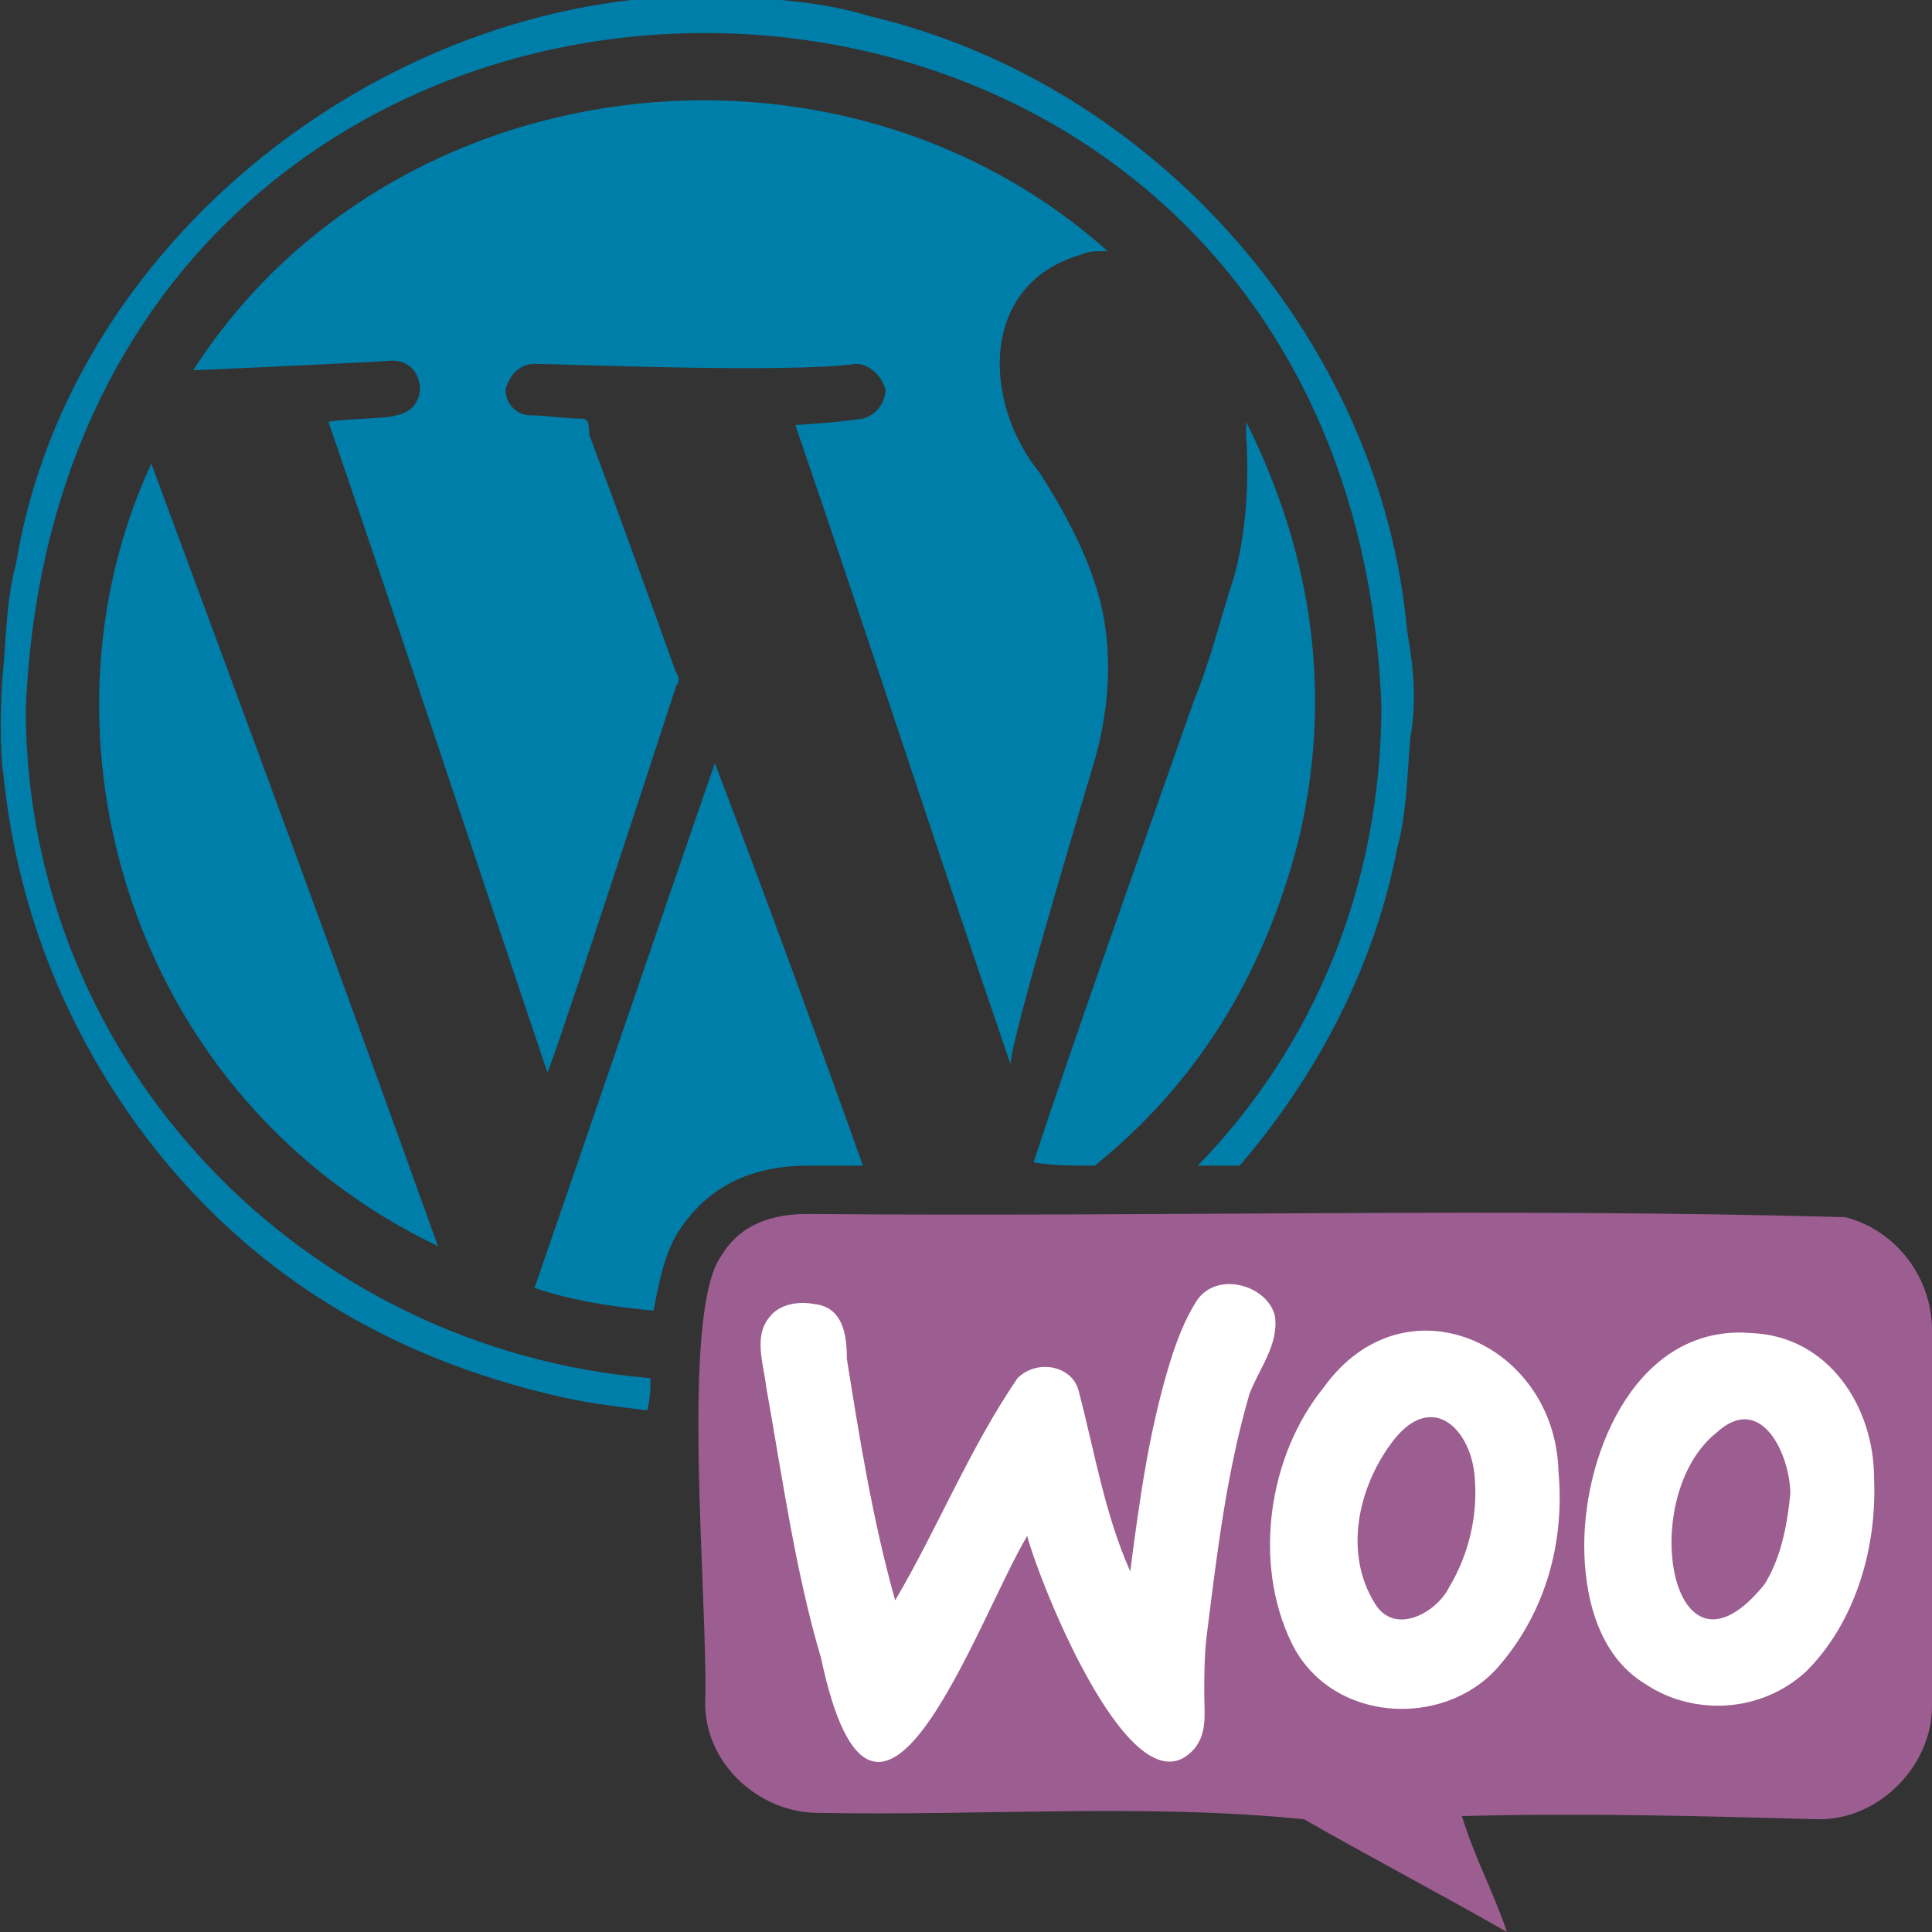 <?xml version="1.0" encoding="utf-8"?>
<!-- Generator: Adobe Illustrator 25.2.0, SVG Export Plug-In . SVG Version: 6.00 Build 0)  -->
<svg version="1.1" id="Calque_1" xmlns="http://www.w3.org/2000/svg" xmlns:xlink="http://www.w3.org/1999/xlink" x="0px" y="0px"
	 viewBox="0 0 60 60" style="enable-background:new 0 0 60 60;" xml:space="preserve">
<rect x="0" y="0" width="60" height="60" fill="#333333" stroke="none"/>
<style type="text/css">
	.st0{fill:#007EAA;}
	.st1{fill:#9C5D90;}
	.st2{fill:#FFFFFF;}
</style>
<g>
	<path class="st0" d="M20.2,42.8C9.4,41.9,0.8,33,0.8,22C2-6,41.8-5.9,42.9,21.9c0,5.6-2.1,10.6-5.7,14.3c0.2,0,0.5,0,0.7,0
		c0.2,0,0.4,0,0.6,0c2.4-2.8,4.2-6.2,4.9-9.9c0.3-1.1,0.3-2.3,0.4-3.4c0.2-1.1,0.1-2.2-0.1-3.3c-0.8-9-7.8-17-16.7-19.1
		c-1.3-0.4-2.6-0.5-4-0.6C12.7-0.7,2.2,7.1,0.5,17.5c-0.3,1.1-0.3,2.2-0.4,3.3C0,21.7,0,23.5,0.1,24c0.4,4,1.8,7.7,4.2,11
		c3.3,4.5,7.8,7.2,13.2,8.4c0.9,0.2,1.8,0.3,2.6,0.4C20.2,43.4,20.2,43.1,20.2,42.8z"/>
	<path class="st0" d="M34,23.6c0.5-1.8,0.6-3.7,0-5.5c-0.4-1.2-1-2.3-1.7-3.4c-1.8-2.2-1.9-5.9,1.3-6.8c0.2-0.1,0.4-0.1,0.8-0.1
		c-8.4-7.5-22.3-5.8-28.4,3.7c0,0,4.6-0.2,6.2-0.3c1,0,1.2,1.5,0.1,1.7c-0.2,0.1-1.6,0.1-2.1,0.2c2.3,6.7,4.5,13.4,6.8,20.2
		c0.1-0.1,2.7-8,4-12c0.1-0.1,0.1-0.3,0-0.4c-0.9-2.5-1.8-5-2.7-7.4C18.3,13,18.2,13,18,13c-0.5,0-1-0.1-1.5-0.1
		c-0.5,0-0.8-0.4-0.8-0.8c0.1-0.4,0.4-0.8,0.9-0.8c0.8,0,7.8,0.3,10,0c0.4,0,0.8,0.4,0.9,0.8c0,0.4-0.3,0.8-0.7,0.9
		c-0.6,0.1-2,0.2-2.1,0.2c2.3,6.7,4.4,13.2,6.7,19.9C31.2,33,33.1,26.6,34,23.6z"/>
	<path class="st0" d="M21.1,38.2c0.6-0.9,1.7-2,4-2c0.6,0,1.1,0,1.7,0c-1.5-4.2-3-8.3-4.6-12.5c-1.9,5.5-3.7,10.8-5.6,16.3
		c1.2,0.4,2.5,0.6,3.7,0.7C20.5,39.6,20.7,38.8,21.1,38.2z"/>
	<path class="st0" d="M13.6,38.7c-2.9-8.1-5.9-16.2-8.9-24.3C0.8,22.8,4,34.1,13.6,38.7z"/>
	<path class="st0" d="M34,36.2c3.1-2.5,5.2-5.8,6.3-10c1.1-4.5,0.5-8.9-1.6-13.1c0,0.1,0,0.3,0,0.4c0.1,1.5,0,3.1-0.4,4.5
		c-0.4,1.2-0.7,2.5-1.2,3.7c-1.3,3.7-3.9,11-5,14.4C32.7,36.2,33.3,36.2,34,36.2z"/>
</g>
<path class="st1" d="M45.4,56.4c0.4,1.3,1,2.4,1.4,3.6c-2.1-1.2-4.2-2.3-6.3-3.5c-4.9-0.5-10.1-0.1-15.1-0.2c-1.8,0-3.5-1.5-3.5-3.4
	c0.1-3.2-0.8-12.1,0.5-13.9c0.6-1,1.6-1.3,2.7-1.3c10.7,0.1,21.5-0.2,32.2,0.1c1.6,0.4,2.7,1.9,2.7,3.5c0,3.9,0,7.8,0,11.7
	c0,1.8-1.6,3.5-3.5,3.5C52.9,56.4,49.2,56.3,45.4,56.4z"/>
<path class="st2" d="M31.9,47.7c-1.6,2.7-4.7,11.8-6.4,3.8c-0.8-2.7-1.2-5.6-1.7-8.4c-0.1-0.8-0.4-1.6,0.1-2.2
	c0.3-0.4,0.9-0.5,1.4-0.4c0.9,0.1,1,1,1,1.7c0.4,2.5,0.8,5,1.5,7.5c1.3-2.2,2.3-4.7,3.8-6.9c0.6-0.6,1.7-0.4,1.9,0.4
	c0.5,1.9,0.8,3.8,1.6,5.6c0.3-2.3,0.6-4.5,1.3-6.7c0.2-0.6,0.4-1.1,0.7-1.6c0.6-1.1,2.3-0.6,2.5,0.4c0.1,0.9-0.5,1.6-0.8,2.4
	c-0.7,2.4-1,4.9-1.3,7.3c-0.1,0.7-0.1,1.4-0.1,2c0,0.6,0.1,1.2-0.3,1.7C35.2,56.5,32.3,49.2,31.9,47.7z"/>
<path class="st2" d="M58.2,45.9c0-2.2-1.4-4.4-3.8-4.5c-3.5-0.3-5.2,3.6-5.2,6.6c0,1.5,0.4,3.4,1.9,4.3c1.5,1,3.6,0.9,5-0.4
	C57.6,50.4,58.3,48.1,58.2,45.9z M54.8,49.2c-2.9,3.6-4-2.7-1.5-4.7c1.4-1.3,2.3,0.7,2.3,1.9C55.5,47.4,55.3,48.4,54.8,49.2z"/>
<path class="st2" d="M48.4,45.7c-0.1-4-4.8-6.1-7.3-2.6c-1.7,2.1-2.2,5.4-1,7.9c1.2,2.5,4.7,2.7,6.4,0.8
	C48,50.1,48.6,47.9,48.4,45.7z M45,49.3c-0.4,0.8-1.7,1.5-2.3,0.5c-1-1.6-0.5-3.7,0.6-5.1c1.2-1.5,2.4-0.3,2.5,1.2
	C45.9,47.1,45.6,48.3,45,49.3z"/>
</svg>

